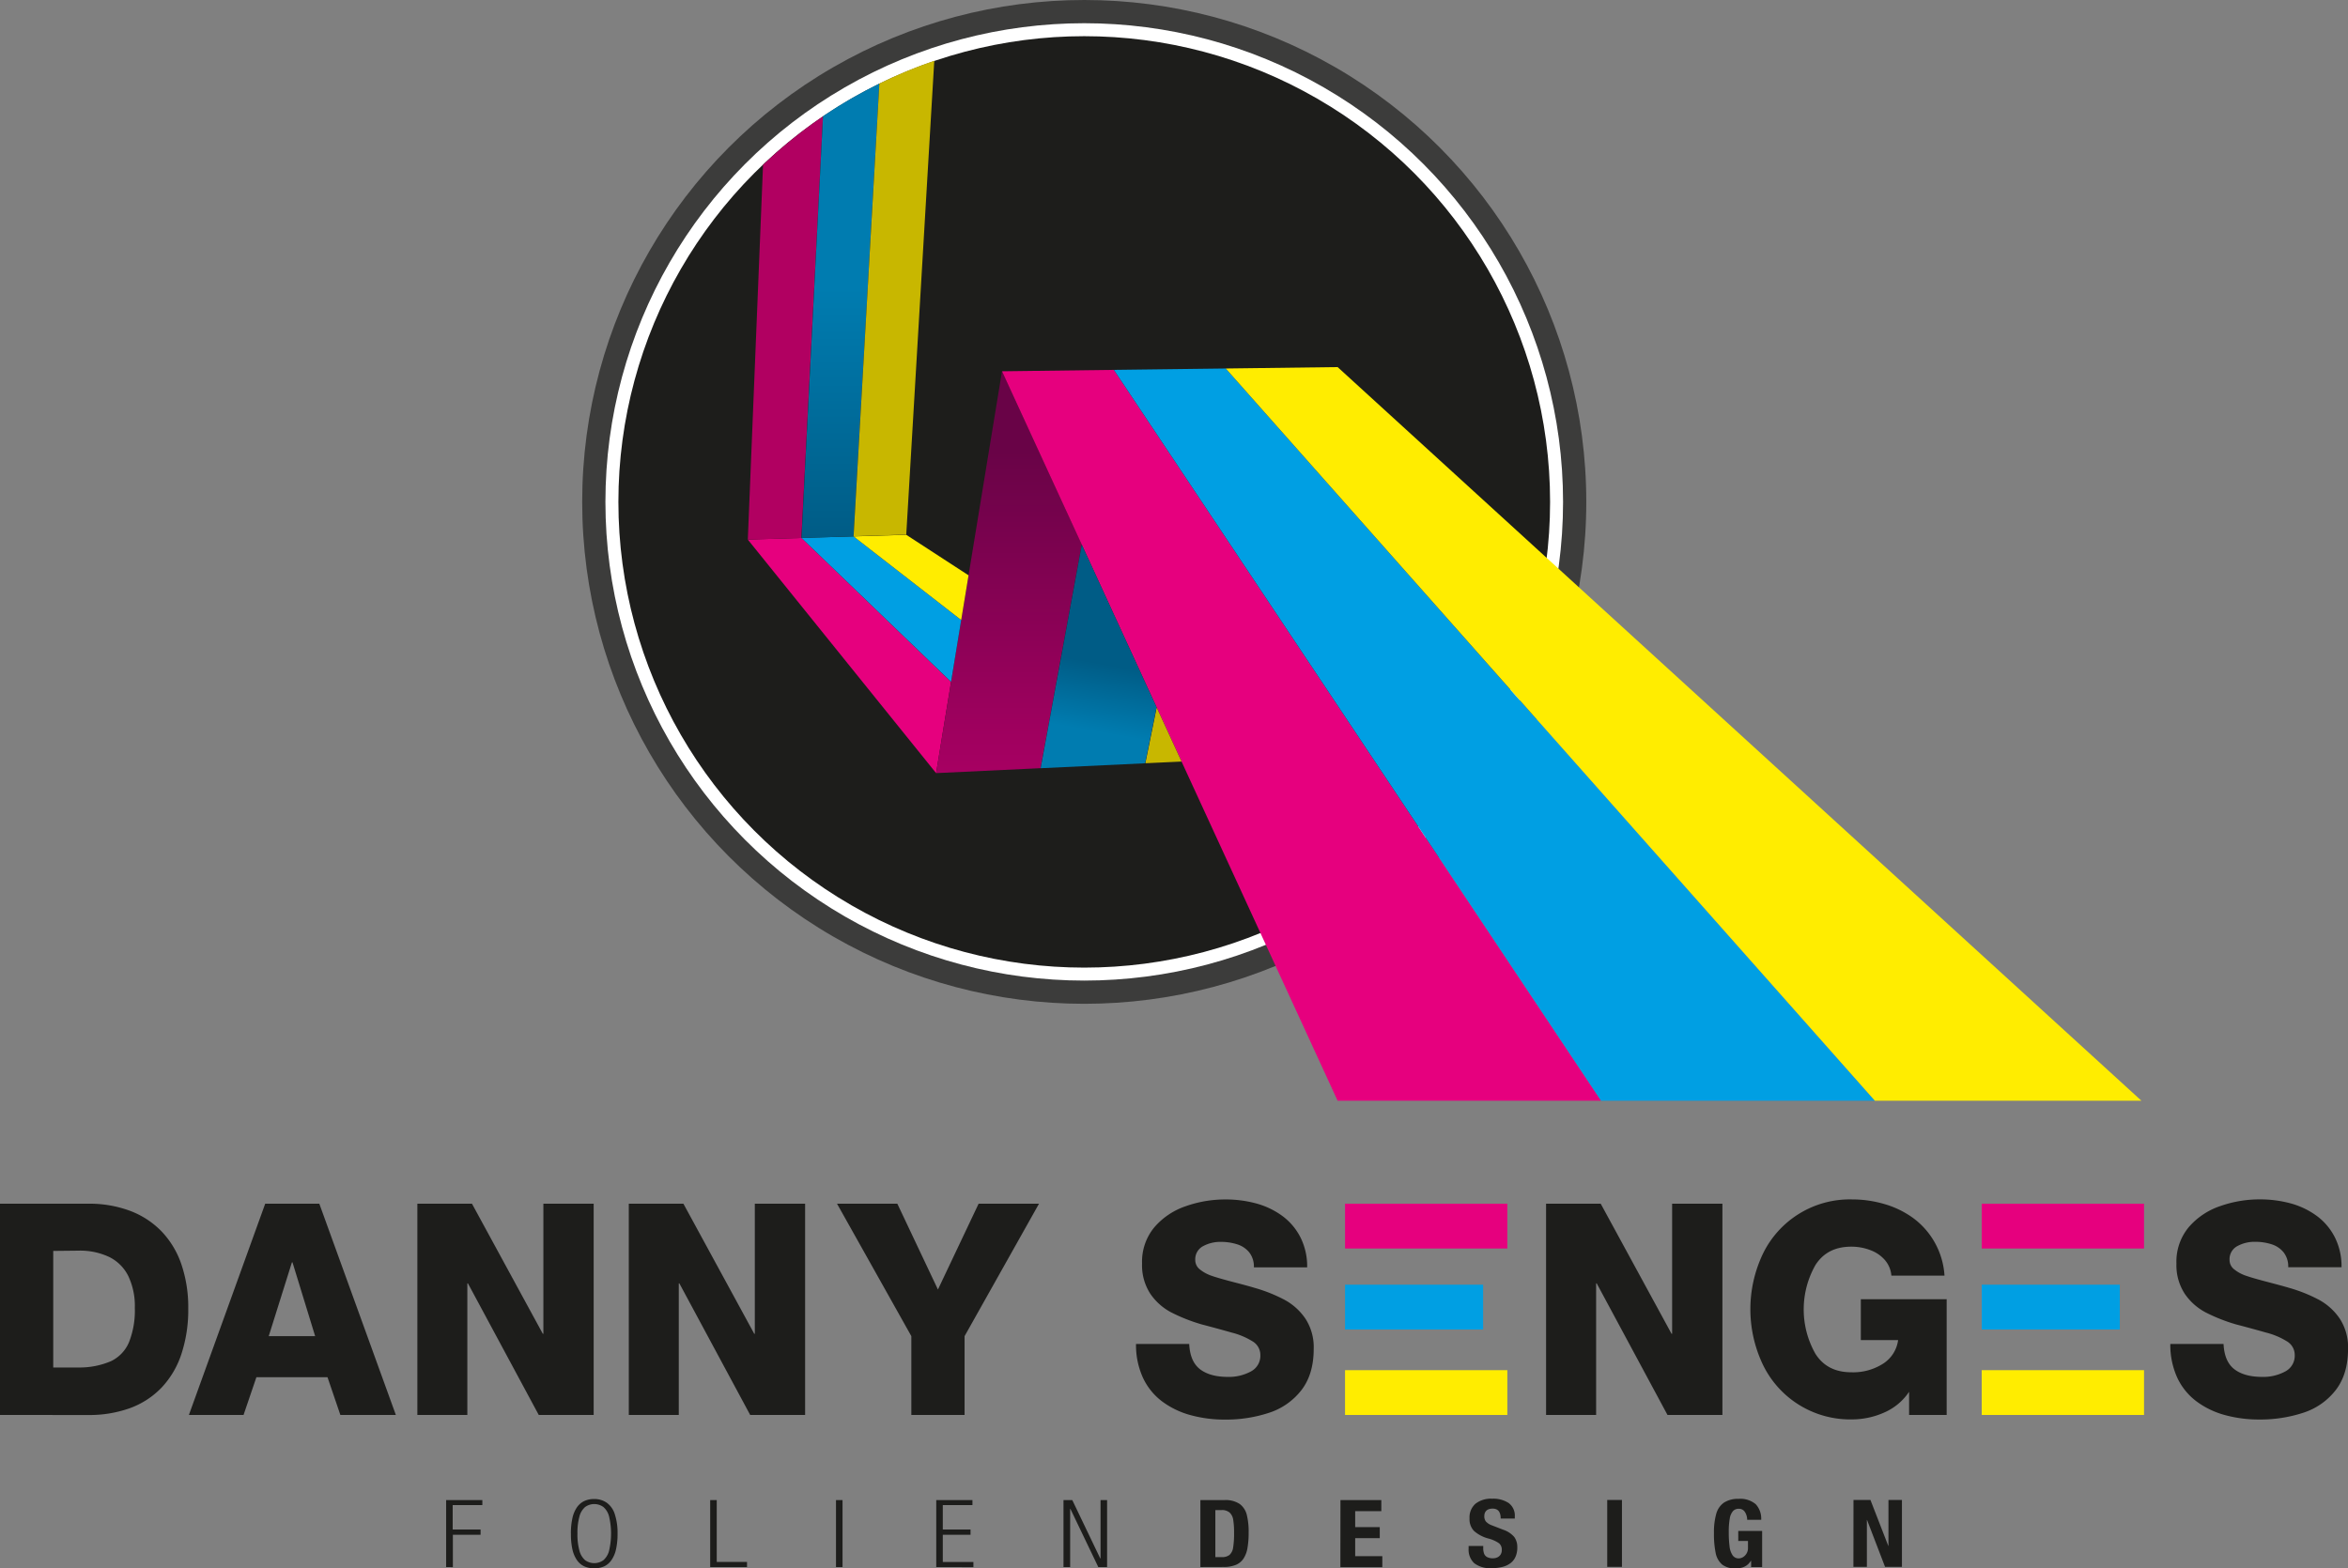 <svg id="Ebene_1" data-name="Ebene 1" xmlns="http://www.w3.org/2000/svg" xmlns:xlink="http://www.w3.org/1999/xlink" viewBox="0 0 613.55 409.94"><rect x="0" y="0" width="613.55" height="409.94" fill="#808080" stroke="none"/><defs><style>.cls-1{fill:#3c3c3b;}.cls-2{fill:#fff;}.cls-3{fill:#1d1d1b;}.cls-12,.cls-4{fill:#e6007e;}.cls-10,.cls-11,.cls-4,.cls-5,.cls-6,.cls-7,.cls-8,.cls-9{fill-rule:evenodd;}.cls-5{fill:url(#linear-gradient);}.cls-14,.cls-6{fill:#009fe3;}.cls-13,.cls-7{fill:#ffed00;}.cls-8{fill:#c8b700;}.cls-9{fill:url(#Neues_Verlaufsfeld_Kopie);}.cls-10{fill:#b10061;}.cls-11{fill:url(#linear-gradient-2);}</style><linearGradient id="linear-gradient" x1="263.64" y1="97.05" x2="263.64" y2="202.08" gradientUnits="userSpaceOnUse"><stop offset="0.2" stop-color="#690347"/><stop offset="1" stop-color="#a70062"/></linearGradient><linearGradient id="Neues_Verlaufsfeld_Kopie" x1="295.58" y1="144.64" x2="285.26" y2="203.15" gradientUnits="userSpaceOnUse"><stop offset="0.5" stop-color="#005c86"/><stop offset="0.8" stop-color="#007cb0"/></linearGradient><linearGradient id="linear-gradient-2" x1="333.03" y1="233.46" x2="333.03" y2="114.7" gradientUnits="userSpaceOnUse"><stop offset="0" stop-color="#005c86"/><stop offset="0.55" stop-color="#007cb0"/></linearGradient></defs><title>logo</title><g id="Icon"><circle class="cls-1" cx="283.32" cy="131.19" r="131.19"/><circle class="cls-2" cx="283.32" cy="131.19" r="125.12"/><circle class="cls-3" cx="283.32" cy="131.19" r="121.73"/><polygon class="cls-4" points="209.45 140.61 195.41 141.04 244.61 202.08 248.52 178.24 209.45 140.61"/><polygon class="cls-5" points="261.83 97.05 244.61 202.08 271.91 200.79 282.67 142.34 261.83 97.05"/><polygon class="cls-6" points="251.17 162.07 223.05 140.21 209.45 140.61 248.52 178.22 251.17 162.07"/><polygon class="cls-7" points="253.09 150.38 236.81 139.79 223.05 140.21 251.17 162.06 253.09 150.38"/><polygon class="cls-4" points="418.38 287.72 291.07 96.68 261.83 97.05 349.53 287.72 418.38 287.72"/><polygon class="cls-8" points="302.25 184.93 299.29 199.5 308.75 199.06 302.25 184.93"/><polygon class="cls-9" points="282.68 142.36 271.93 200.8 299.23 199.51 302.22 184.86 282.68 142.36"/><polygon class="cls-6" points="489.93 287.72 320.3 96.32 291.07 96.68 418.38 287.72 489.93 287.72"/><polygon class="cls-7" points="559.58 287.72 349.53 95.95 320.3 96.32 489.93 287.72 559.58 287.72"/><path class="cls-10" d="M308.83,233.88l14-.42,5.64-110.21a122.25,122.25,0,0,0-15.66,12.67Z" transform="translate(-113.42 -92.84)"/><path class="cls-11" d="M328.48,123.23l-5.62,110.22,13.6-.41L343.2,114.7A121.61,121.61,0,0,0,328.48,123.23Z" transform="translate(-113.42 -92.84)"/><path class="cls-8" d="M343.2,114.7,336.47,233l13.76-.41,7.32-123.85A121,121,0,0,0,343.2,114.7Z" transform="translate(-113.42 -92.84)"/></g><path id="Danny_Sngs" data-name="Danny Sngs" class="cls-3" d="M113.42,462.69V407.47h23a30.39,30.39,0,0,1,11,1.87,22.43,22.43,0,0,1,8.25,5.4,23.27,23.27,0,0,1,5.17,8.64,34.83,34.83,0,0,1,1.77,11.46,36.84,36.84,0,0,1-1.79,11.93,23.38,23.38,0,0,1-5.2,8.79,21.8,21.8,0,0,1-8.25,5.35,31.26,31.26,0,0,1-10.93,1.79Zm13.91-42.88v30.47h6.57a20.82,20.82,0,0,0,8.54-1.66,9.59,9.59,0,0,0,4.71-5,22.44,22.44,0,0,0,1.5-8.93,18.17,18.17,0,0,0-1.7-8.3,11,11,0,0,0-5-5,17.85,17.85,0,0,0-8.08-1.65Zm35.45,42.88,19.94-55.22h14.14l20,55.22h-14.5L199,452.82H180.42l-3.36,9.87Zm26.92-39.89-6.06,19.29h12.13l-5.92-19.29Zm32.78,39.89V407.47h14.27l18.51,34h.15v-34h13.14v55.22H254.2l-18.51-34.4h-.15v34.4Zm55.25,0V407.47H292l18.51,34h.15v-34H323.8v55.22H309.45l-18.51-34.4h-.15v34.4Zm107.19-55.22-19.45,34.62v20.6H351.56v-20.6l-19.42-34.62H347.9l10.61,22.43,10.63-22.43Zm25.34,36.67h13.91q.22,4.6,2.83,6.6t7.28,2a12,12,0,0,0,6-1.42,4.61,4.61,0,0,0,2.48-4.26,4.13,4.13,0,0,0-2-3.59,19.27,19.27,0,0,0-5.51-2.32q-3.5-1-7.81-2.13a44.77,44.77,0,0,1-8-3.16A15.07,15.07,0,0,1,414,431a13.64,13.64,0,0,1-2.15-7.89,14.07,14.07,0,0,1,3.21-9.48,18.73,18.73,0,0,1,8.21-5.51,30.9,30.9,0,0,1,10.33-1.76,30.45,30.45,0,0,1,7.92,1,20.74,20.74,0,0,1,6.86,3.22,15.85,15.85,0,0,1,4.82,5.61,16.79,16.79,0,0,1,1.79,7.91H441.07a6,6,0,0,0-1.2-3.89,6.56,6.56,0,0,0-3.19-2.13,13.78,13.78,0,0,0-4.22-.63,9.39,9.39,0,0,0-4.71,1.14,3.86,3.86,0,0,0-2,3.61,3.07,3.07,0,0,0,1.24,2.47,9.91,9.91,0,0,0,3,1.63q1.75.62,5.75,1.66t5.49,1.5a40,40,0,0,1,7.87,3.14,15.5,15.5,0,0,1,5.49,5,13.67,13.67,0,0,1,2.11,7.83q0,6.61-3.21,10.77a17.54,17.54,0,0,1-8.45,5.92,35.93,35.93,0,0,1-11.59,1.78,33.54,33.54,0,0,1-8.83-1.14,22.11,22.11,0,0,1-7.45-3.55,16.38,16.38,0,0,1-5.05-6.17A20.54,20.54,0,0,1,410.27,444.14Zm107.16,18.55V407.47H531.7l18.51,34h.15v-34h13.14v55.22H549.15l-18.5-34.4h-.15v34.4ZM622.1,432.44v30.25h-9.82v-6.06a15,15,0,0,1-6.59,5.46,20.66,20.66,0,0,1-8.27,1.76,25.32,25.32,0,0,1-23.32-14.26,33.7,33.7,0,0,1,0-29.07,25.23,25.23,0,0,1,23.31-14.17,29.91,29.91,0,0,1,8.45,1.22,24.18,24.18,0,0,1,7.46,3.63,20.24,20.24,0,0,1,8.21,15.06H607.65a7.11,7.11,0,0,0-1.64-4,9.23,9.23,0,0,0-3.79-2.63,13.76,13.76,0,0,0-5.07-.93q-6.28,0-9.34,4.8a23.49,23.49,0,0,0,0,23.21q3.07,4.82,9.34,4.82a14.51,14.51,0,0,0,8.39-2.28,8.65,8.65,0,0,0,3.87-6.13h-9.74V432.44Zm58.44,11.7h13.91q.22,4.6,2.83,6.6t7.29,2a12,12,0,0,0,6-1.42,4.61,4.61,0,0,0,2.48-4.26,4.13,4.13,0,0,0-2-3.59,19.3,19.3,0,0,0-5.51-2.32q-3.5-1-7.81-2.13a44.68,44.68,0,0,1-8-3.16,15.11,15.11,0,0,1-5.44-4.88,13.64,13.64,0,0,1-2.15-7.89,14.07,14.07,0,0,1,3.21-9.48,18.73,18.73,0,0,1,8.21-5.51,30.9,30.9,0,0,1,10.33-1.76,30.46,30.46,0,0,1,7.92,1,20.74,20.74,0,0,1,6.86,3.22,15.87,15.87,0,0,1,4.82,5.61,16.8,16.8,0,0,1,1.79,7.91H711.35a6,6,0,0,0-1.2-3.89,6.55,6.55,0,0,0-3.2-2.13,13.77,13.77,0,0,0-4.22-.63,9.38,9.38,0,0,0-4.71,1.14,3.86,3.86,0,0,0-2,3.61,3.07,3.07,0,0,0,1.24,2.47,9.91,9.91,0,0,0,3,1.63q1.75.62,5.75,1.66c2.66.7,4.5,1.2,5.49,1.5a40,40,0,0,1,7.87,3.14,15.47,15.47,0,0,1,5.49,5,13.64,13.64,0,0,1,2.12,7.83q0,6.61-3.21,10.77a17.53,17.53,0,0,1-8.45,5.92,36,36,0,0,1-11.59,1.78,33.54,33.54,0,0,1-8.83-1.14,22.09,22.09,0,0,1-7.45-3.55,16.4,16.4,0,0,1-5.06-6.17A20.64,20.64,0,0,1,680.54,444.14Z" transform="translate(-113.42 -92.84)"/><g id="E"><rect class="cls-12" x="351.47" y="314.63" width="42.41" height="11.71"/><rect class="cls-13" x="351.47" y="358.14" width="42.41" height="11.71"/><rect class="cls-14" x="351.47" y="335.8" width="36.08" height="11.71"/></g><g id="E-2" data-name="E"><rect class="cls-12" x="517.84" y="314.63" width="42.41" height="11.71"/><rect class="cls-13" x="517.84" y="358.14" width="42.41" height="11.71"/><rect class="cls-14" x="517.84" y="335.8" width="36.08" height="11.71"/></g><path id="Folien_Design" data-name="Folien Design" class="cls-3" d="M230,502.44v-17.5h9.46v1.31h-7.75v6.38H239V494h-7.24v8.46Zm32.6-8.75a18.07,18.07,0,0,1,.39-4,8,8,0,0,1,1.17-2.83,4.93,4.93,0,0,1,1.91-1.66,6,6,0,0,1,2.62-.54,5.63,5.63,0,0,1,3.32,1,5.84,5.84,0,0,1,2.07,3,15.6,15.6,0,0,1,.71,5.08,18,18,0,0,1-.4,4.06,8,8,0,0,1-1.18,2.81,4.85,4.85,0,0,1-1.91,1.65,6.64,6.64,0,0,1-5.21,0,4.84,4.84,0,0,1-1.93-1.66,8.09,8.09,0,0,1-1.18-2.85A18.21,18.21,0,0,1,262.61,493.68Zm1.71,0a16,16,0,0,0,.52,4.47,4.85,4.85,0,0,0,1.49,2.49,4.07,4.07,0,0,0,4.77,0,4.85,4.85,0,0,0,1.49-2.49,19.63,19.63,0,0,0,0-8.93,4.84,4.84,0,0,0-1.49-2.48,4.07,4.07,0,0,0-4.77,0,4.85,4.85,0,0,0-1.49,2.48A15.91,15.91,0,0,0,264.31,493.69ZM299,502.44v-17.5h1.71V501.1h7.91v1.34Zm32.87,0v-17.5h1.71v17.5Zm26.2,0v-17.5h9.46v1.31h-7.75v6.38h7.25V494h-7.25v7.12h8v1.34Zm33.25,0v-17.5h2.3l7.3,15.24H401V484.94h1.71v17.5h-2.3l-7.3-15.23h-.05v15.23Zm35.77,0v-17.5h6.3a6.59,6.59,0,0,1,3.95,1,5,5,0,0,1,1.87,2.83,18.28,18.28,0,0,1,.49,4.65,22.72,22.72,0,0,1-.31,4.07,7.3,7.3,0,0,1-1.05,2.77,4.42,4.42,0,0,1-2,1.62,8.17,8.17,0,0,1-3.17.54ZM431,487.56v12.28h1.71a3,3,0,0,0,2-.58,3.17,3.17,0,0,0,.93-1.89,22.34,22.34,0,0,0,.25-3.84,20.34,20.34,0,0,0-.22-3.43,3.22,3.22,0,0,0-.94-1.9,3.05,3.05,0,0,0-2.11-.65Zm32.69-2.62h10.68v2.89h-6.83V492h6.42v2.89h-6.42v4.7h7.09v2.89H463.67Zm33.49,12H501v.51a4.21,4.21,0,0,0,.22,1.48,1.72,1.72,0,0,0,.79.9,3.11,3.11,0,0,0,1.54.32,2.68,2.68,0,0,0,1.14-.24,2,2,0,0,0,.84-.72,2.12,2.12,0,0,0,.32-1.2,2.15,2.15,0,0,0-.72-1.76,8.69,8.69,0,0,0-2.69-1.22,9.33,9.33,0,0,1-3.85-2,4.44,4.44,0,0,1-1.17-3.29,4.73,4.73,0,0,1,1.56-3.83,6.54,6.54,0,0,1,4.35-1.31,7.29,7.29,0,0,1,4.33,1.14,4.09,4.09,0,0,1,1.59,3.56v.48h-3.69c0-1.73-.7-2.59-2.09-2.59s-2.19.68-2.19,2a2.16,2.16,0,0,0,.42,1.37,3.85,3.85,0,0,0,1.56,1l3,1.16a6.52,6.52,0,0,1,2.86,1.9,4.48,4.48,0,0,1,.78,2.74,5.92,5.92,0,0,1-.45,2.38,4.21,4.21,0,0,1-1.28,1.67,5.89,5.89,0,0,1-2.08,1,10.73,10.73,0,0,1-2.83.34,6.81,6.81,0,0,1-4.62-1.3,4.82,4.82,0,0,1-1.46-3.79Zm40.07,5.46h-3.85v-17.5h3.85Zm36.4-12.3h-3.68a3.78,3.78,0,0,0-.56-2,1.81,1.81,0,0,0-1.63-.89,2,2,0,0,0-1.52.61,3.91,3.91,0,0,0-.84,1.94,19.13,19.13,0,0,0-.26,3.55,28.09,28.09,0,0,0,.21,3.76,5.19,5.19,0,0,0,.79,2.3,1.91,1.91,0,0,0,1.65.81,2.31,2.31,0,0,0,1.59-.75,2.7,2.7,0,0,0,.78-2v-1.8h-2.54V493h6.24v9.44H571v-1.62h-.07a4.37,4.37,0,0,1-1,1.12,4,4,0,0,1-1.32.65,6.18,6.18,0,0,1-1.65.2,5.38,5.38,0,0,1-3.53-1,5.31,5.31,0,0,1-1.69-3,24.73,24.73,0,0,1-.45-5.24,17.6,17.6,0,0,1,.59-5,5.25,5.25,0,0,1,2-2.93,6.62,6.62,0,0,1,3.83-1,6.21,6.21,0,0,1,4.5,1.4A5.56,5.56,0,0,1,573.63,490.14Zm24.1-5.2h4.43l4.66,12h.05v-12h3.52v17.5H606l-4.7-12.25h-.05v12.25h-3.52Z" transform="translate(-113.42 -92.84)"/></svg>